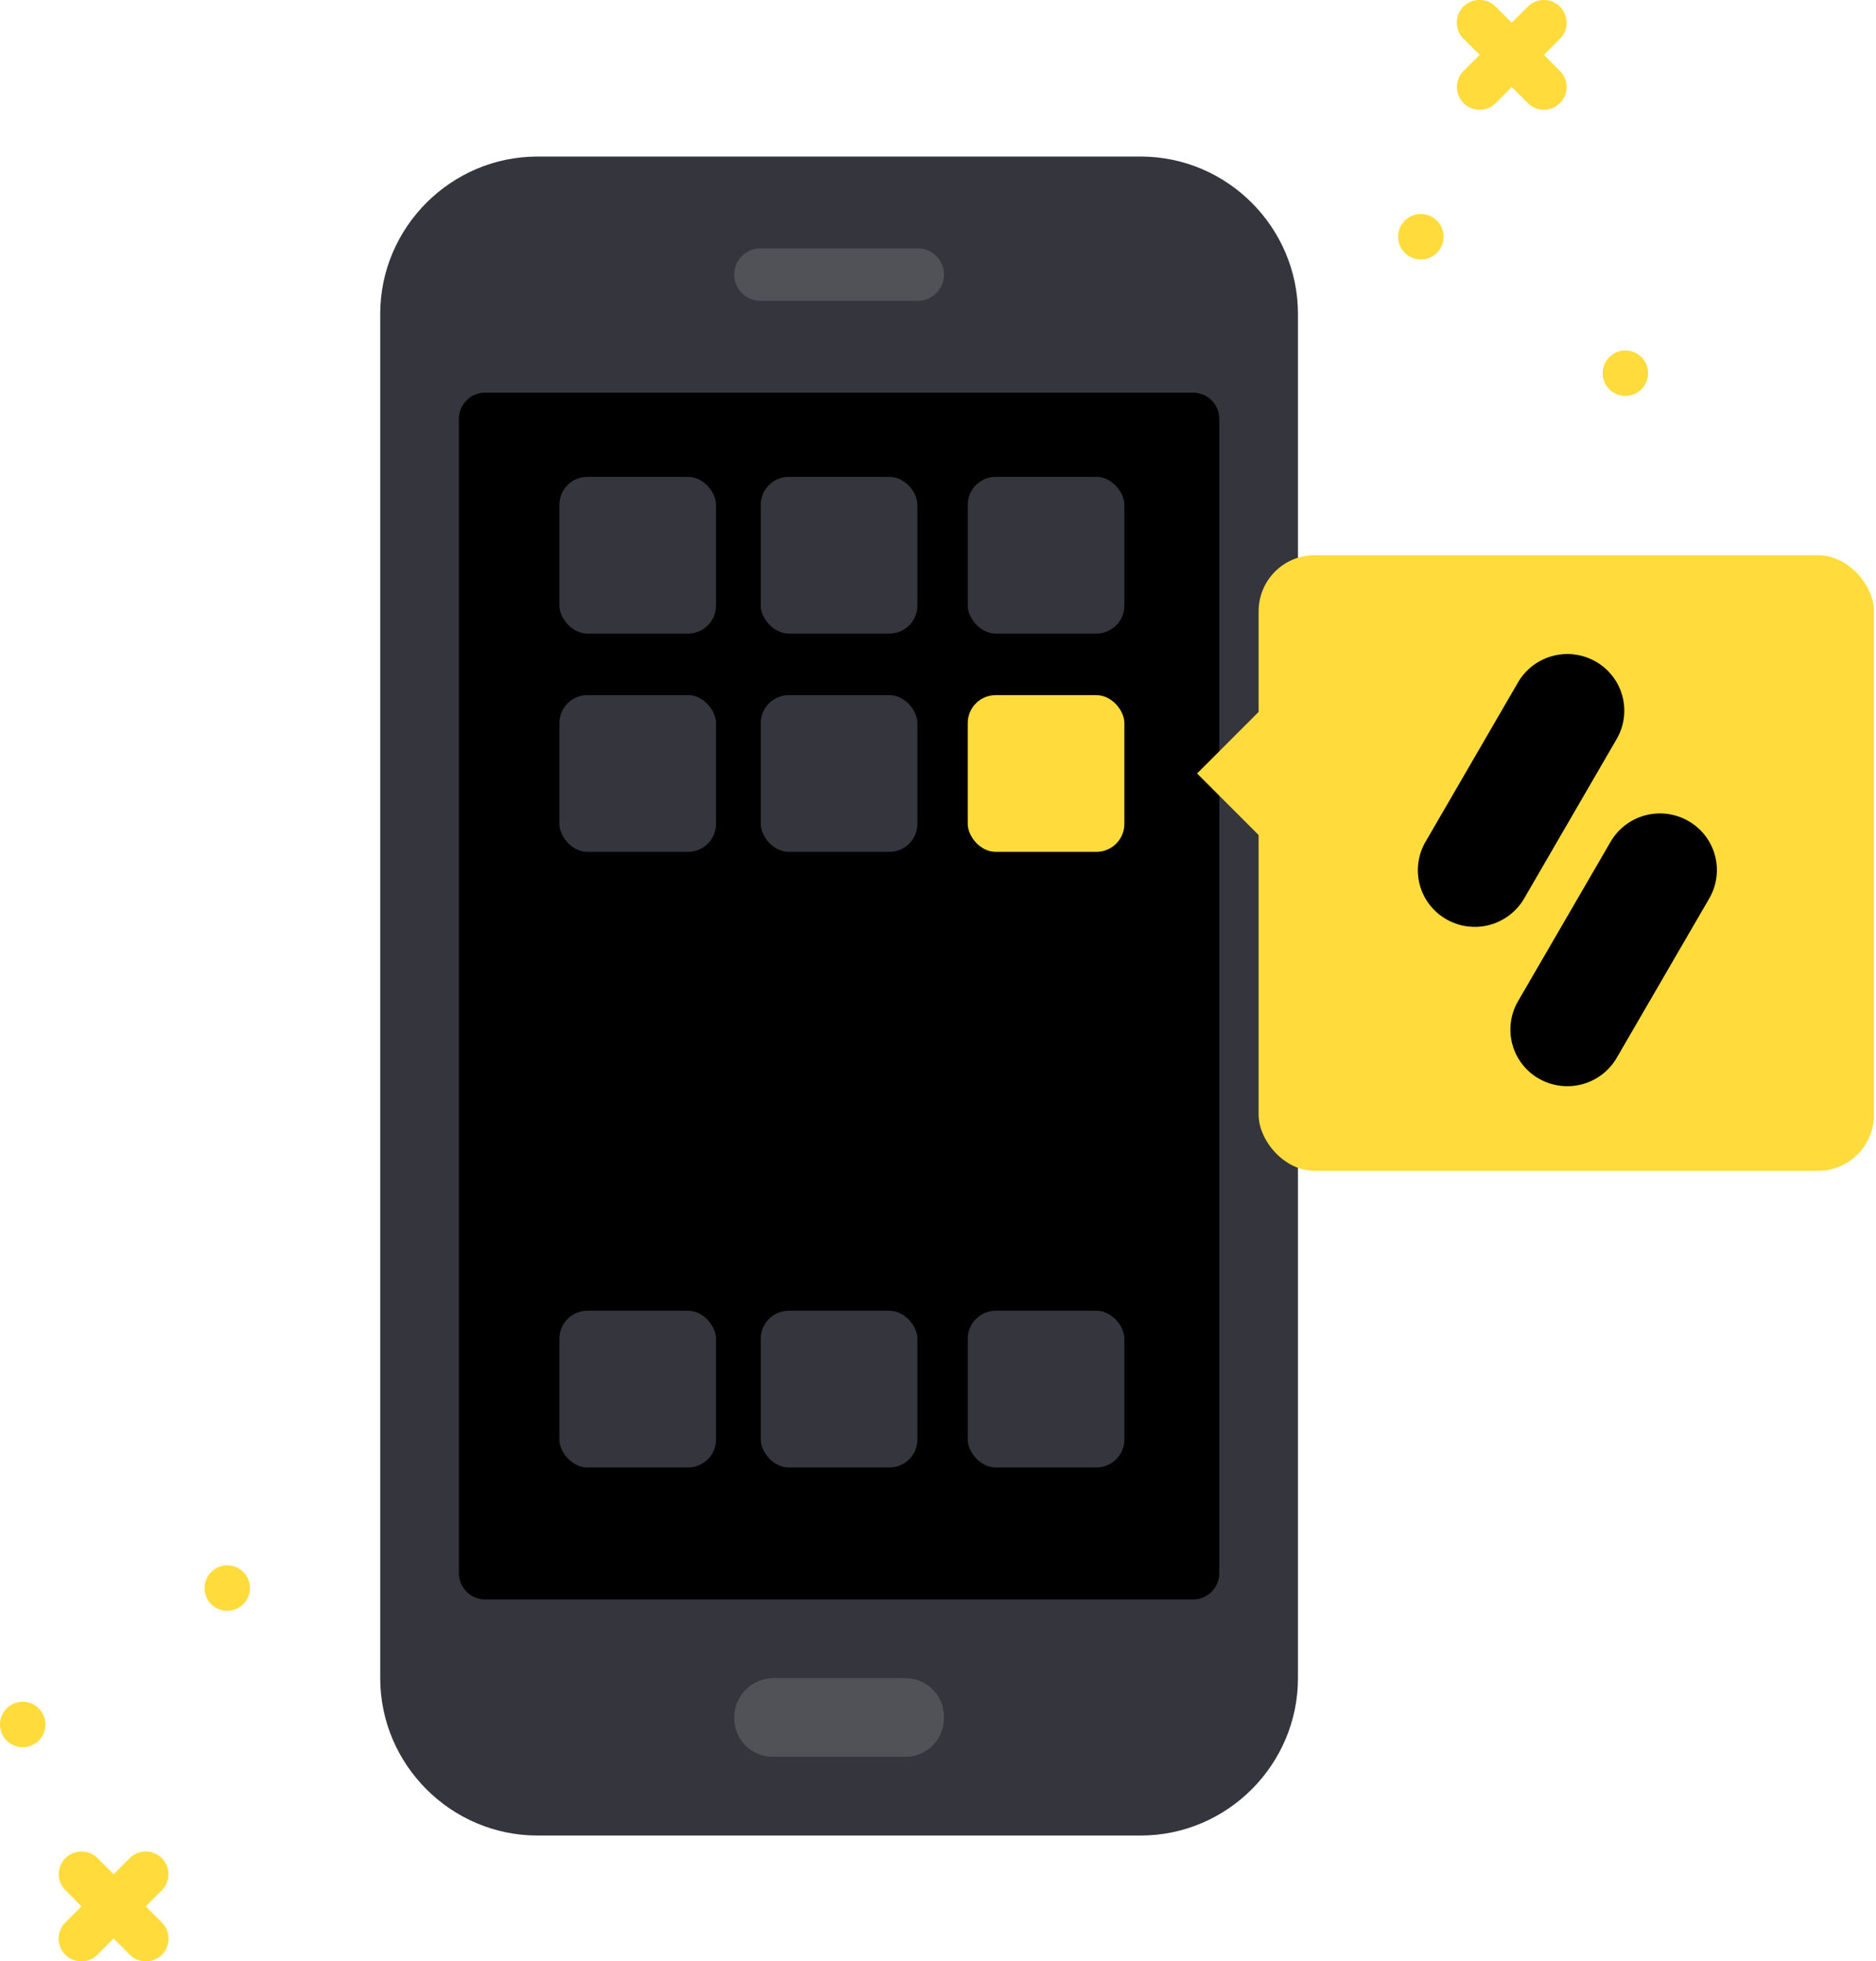 <svg width="89" height="93" fill="none" xmlns="http://www.w3.org/2000/svg"><g clip-path="url(#a)"><path d="M25.502 7.423h28.611c4.106 0 7.464 3.358 7.464 7.463v64.688c0 4.105-3.358 7.464-7.464 7.464H25.502c-4.105 0-7.464-3.36-7.464-7.464V14.886c0-4.105 3.359-7.463 7.464-7.463Z" fill="#35353D"/><path d="M23.014 18.618H56.6c.684 0 1.244.56 1.244 1.244v54.736c0 .684-.56 1.244-1.244 1.244H23.014c-.684 0-1.244-.56-1.244-1.244V19.862c0-.684.56-1.244 1.244-1.244Z" fill="#000"/><path d="M36.698 79.574h6.22c1.057 0 1.865.808 1.865 1.866a1.833 1.833 0 0 1-1.865 1.865h-6.22a1.833 1.833 0 0 1-1.866-1.865 1.87 1.87 0 0 1 1.866-1.866Zm-.622-67.797h7.464c.684 0 1.244.56 1.244 1.244 0 .684-.56 1.243-1.244 1.243h-7.464c-.684 0-1.244-.56-1.244-1.243 0-.685.56-1.245 1.244-1.245Z" fill="#515158"/><rect x="45.911" y="22.612" width="7.431" height="7.431" rx="1.327" fill="#35353D"/><rect x="45.911" y="32.962" width="7.431" height="7.431" rx="1.327" fill="#FFDC3C"/><rect x="45.911" y="62.154" width="7.431" height="7.431" rx="1.327" fill="#35353D"/><rect x="36.092" y="22.612" width="7.431" height="7.431" rx="1.327" fill="#35353D"/><rect x="36.092" y="32.962" width="7.431" height="7.431" rx="1.327" fill="#35353D"/><rect x="36.092" y="62.154" width="7.431" height="7.431" rx="1.327" fill="#35353D"/><rect x="26.538" y="22.612" width="7.431" height="7.431" rx="1.327" fill="#35353D"/><rect x="26.538" y="32.962" width="7.431" height="7.431" rx="1.327" fill="#35353D"/><rect x="26.538" y="62.154" width="7.431" height="7.431" rx="1.327" fill="#35353D"/></g><path d="M73.245 5.205c-.276 0-.552-.105-.763-.316L69.433 1.84A1.078 1.078 0 1 1 70.958.316l3.049 3.049a1.078 1.078 0 0 1-.762 1.84Z" fill="#FFDC3C"/><path d="M70.196 5.205a1.078 1.078 0 0 1-.762-1.84l3.048-3.05a1.078 1.078 0 1 1 1.525 1.525l-3.05 3.05c-.21.21-.486.315-.761.315Zm6.914 13.569a1.078 1.078 0 1 0 .001-2.156 1.078 1.078 0 0 0 0 2.156Zm-9.702-6.468a1.078 1.078 0 1 0 0-2.157 1.078 1.078 0 0 0 0 2.157ZM6.915 87.795c-.276 0-.552.105-.762.316l-3.05 3.049a1.078 1.078 0 1 0 1.525 1.524l3.05-3.049a1.078 1.078 0 0 0-.763-1.84Z" fill="#FFDC3C"/><path d="M3.866 87.795a1.078 1.078 0 0 0-.762 1.84l3.049 3.05a1.078 1.078 0 1 0 1.524-1.525l-3.049-3.05a1.074 1.074 0 0 0-.762-.315Zm6.915-13.569a1.078 1.078 0 1 1 0 2.156 1.078 1.078 0 0 1 0-2.156Zm-9.703 6.468a1.078 1.078 0 1 1 0 2.157 1.078 1.078 0 0 1 0-2.157Z" fill="#FFDC3C"/><rect x="59.711" y="26.327" width="29.192" height="29.192" rx="2.654" fill="#FFDC3C"/><path fill="#FFDC3C" d="m56.792 36.677 3.002-3.002 3.003 3.002-3.003 3.002z"/><path fill-rule="evenodd" clip-rule="evenodd" d="m72.017 32.358-4.39 7.562a2.677 2.677 0 0 0 .988 3.669 2.71 2.71 0 0 0 3.692-.983l4.39-7.563a2.678 2.678 0 0 0-.988-3.669 2.71 2.71 0 0 0-3.692.984Zm4.681 17.805a2.711 2.711 0 0 1-3.691.983 2.677 2.677 0 0 1-.99-3.669l4.392-7.562a2.71 2.71 0 0 1 3.691-.983 2.678 2.678 0 0 1 .99 3.669l-4.392 7.562Z" fill="#000"/><defs><clipPath id="a"><path fill="#fff" d="M0 7.423h79.615v79.615H0z"/></clipPath></defs></svg>